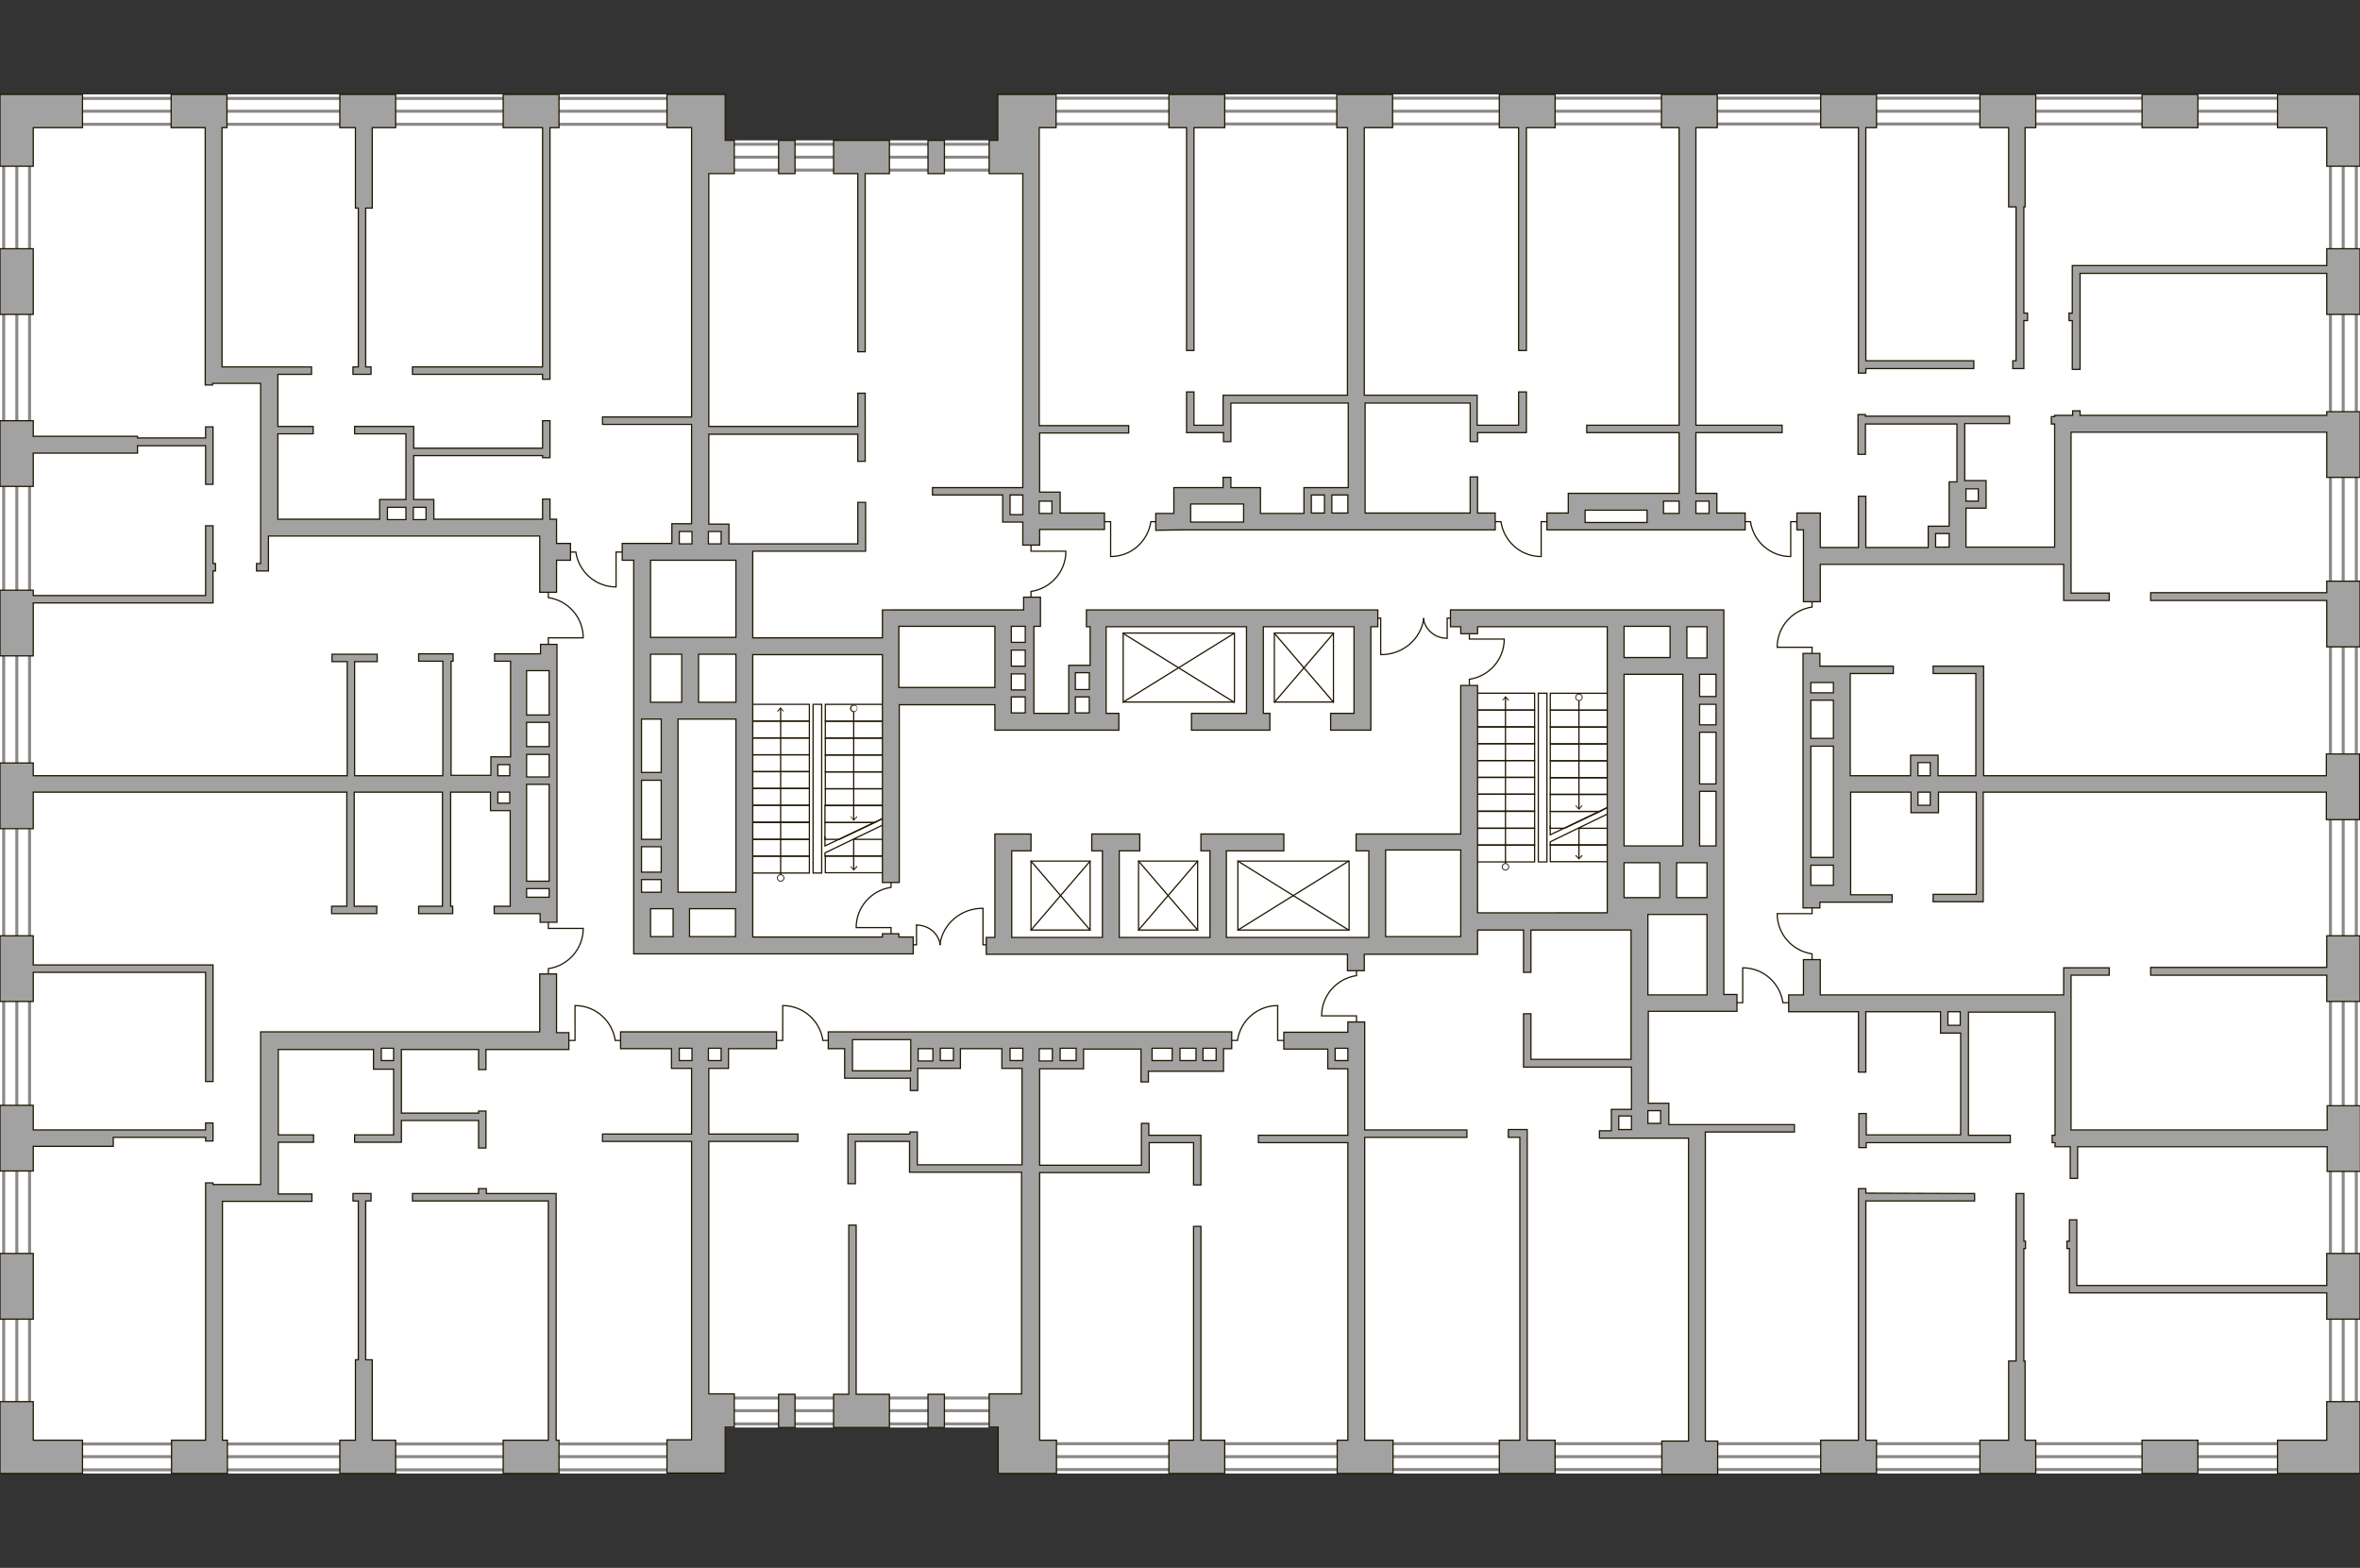 <?xml version="1.0" encoding="utf-8"?>
<!-- Generator: Adobe Illustrator 23.1.0, SVG Export Plug-In . SVG Version: 6.00 Build 0)  -->
<svg version="1.1" id="Слой_1" xmlns="http://www.w3.org/2000/svg" xmlns:xlink="http://www.w3.org/1999/xlink" x="0px" y="0px"
	 viewBox="0 0 575 382" style="enable-background:new 0 0 575 382;" xml:space="preserve">
<rect x="0" y="0" width="575" height="382" fill="#333333" stroke="none"/>
<style type="text/css">
	.st0{fill:#FFFFFF;}
	.st1{fill:#FFFFFF;stroke:#8B8988;stroke-width:0.735;stroke-miterlimit:10;}
	.st2{fill:none;stroke:#201600;stroke-width:0.3;stroke-linecap:round;stroke-miterlimit:22.926;}
	.st3{fill:#201600;}
	.st4{fill:#A3A2A2;stroke:#201600;stroke-width:0.3;stroke-miterlimit:10;}
</style>
<g id="bg">
	<path class="st0" d="M243.2,23v11.2h-66.5V23H0v336h176.7v-11.2h66.5V359H575V23H243.2z"/>
</g>
<g id="windows">
	<g>
		<rect x="567.8" y="25.4" class="st1" width="6.3" height="329.5"/>
		<rect x="0.9" y="25.4" class="st1" width="6.3" height="329.5"/>
		
			<rect x="405.8" y="-137.7" transform="matrix(4.451201e-11 -1 1 4.451201e-11 381.841 436.014)" class="st1" width="6.3" height="329.5"/>
		
			<rect x="405.8" y="190.2" transform="matrix(4.451201e-11 -1 1 4.451201e-11 54.013 763.841)" class="st1" width="6.3" height="329.5"/>
		
			<rect x="84.5" y="-58.3" transform="matrix(4.494278e-11 -1 1 4.494278e-11 60.604 114.777)" class="st1" width="6.3" height="170.8"/>
		
			<rect x="207.1" y="-1.4" transform="matrix(4.494278e-11 -1 1 4.494278e-11 172.018 248.551)" class="st1" width="6.3" height="79.3"/>
		
			<rect x="207.1" y="304.1" transform="matrix(4.494278e-11 -1 1 4.494278e-11 -133.449 554.018)" class="st1" width="6.3" height="79.3"/>
		
			<rect x="84.5" y="269.5" transform="matrix(4.494278e-11 -1 1 4.494278e-11 -267.224 442.605)" class="st1" width="6.3" height="170.8"/>
		<line class="st1" x1="2.3" y1="27.1" x2="173.1" y2="27.1"/>
		<line class="st1" x1="2.3" y1="354.9" x2="173.1" y2="354.9"/>
		<line class="st1" x1="170.6" y1="343.7" x2="250" y2="343.7"/>
		<line class="st1" x1="170.6" y1="38.3" x2="250" y2="38.3"/>
		<line class="st1" x1="244.2" y1="354.9" x2="574.1" y2="354.9"/>
		<line class="st1" x1="244.2" y1="27.1" x2="574.1" y2="27.1"/>
		<line class="st1" x1="4.1" y1="25.4" x2="4.1" y2="354.9"/>
		<line class="st1" x1="570.9" y1="25.4" x2="570.9" y2="354.9"/>
	</g>
</g>
<g id="plan">
	<g>
		<path class="st2" d="M300.2,253.5h1.3c0.7-4.8,4.8-8.5,9.8-8.5v8.5h1.5"/>
		<path class="st2" d="M189.2,253.5h1.5V245c5,0,9.1,3.7,9.8,8.5h1.3"/>
		<path class="st2" d="M423.1,244.3h1.5v-8.5c5,0,9.1,3.7,9.8,8.5h1.3"/>
		<path class="st2" d="M437.8,127.1h-1.5v8.5c-5,0-9.1-3.7-9.8-8.5h-1.3"/>
		<path class="st2" d="M377,127.1h-1.5v8.5c-5,0-9.1-3.7-9.8-8.5h-1.3"/>
		<path class="st2" d="M151.6,134.5h-1.5v8.5c-5,0-9.1-3.7-9.8-8.5h-1.3"/>
		<path class="st2" d="M281.7,127.1h-1.3c-0.7,4.8-4.8,8.5-9.8,8.5v-8.5h-1.5"/>
		<path class="st2" d="M330.5,249v-1.5H322c0-5,3.7-9.1,8.5-9.8v-1.3"/>
		<path class="st2" d="M217.1,227.5V226h-8.5c0-5,3.7-9.1,8.5-9.8v-1.3"/>
		<path class="st2" d="M441.5,159.2v-1.5H433c0-5,3.7-9.1,8.5-9.8v-1.3"/>
		<path class="st2" d="M251.2,132.8v1.5h8.5c0,5-3.7,9.1-8.5,9.8v1.3"/>
		<path class="st2" d="M133.6,224.7v1.5h8.5c0,5-3.7,9.1-8.5,9.8v1.3"/>
		<path class="st2" d="M133.6,144.3v1.3c4.8,0.7,8.5,4.8,8.5,9.8h-8.5v1.5"/>
		<path class="st2" d="M358,154.2v1.5h8.5c0,5-3.7,9.1-8.5,9.8v1.3"/>
		<path class="st2" d="M441.5,233.7v-1.3c-4.8-0.7-8.5-4.8-8.5-9.8h8.5V221"/>
		<path class="st2" d="M138.6,253.5h1.5V245c5,0,9.1,3.7,9.8,8.5h1.3"/>
		<g>
			<g>
				<polyline class="st2" points="223.3,225.3 223.3,230.2 222.5,230.2 				"/>
				<path class="st2" d="M229.1,230.2c-0.4-2.7-2.8-4.8-5.7-4.8"/>
			</g>
			<g>
				<polyline class="st2" points="239.5,221.3 239.5,230.2 240.3,230.2 				"/>
				<path class="st2" d="M229,230.1c0.7-5,5.1-8.8,10.4-8.8"/>
			</g>
		</g>
		<g>
			<g>
				<polyline class="st2" points="352.6,155.5 352.6,150.6 353.4,150.6 				"/>
				<path class="st2" d="M346.8,150.7c0.4,2.7,2.8,4.8,5.7,4.8"/>
			</g>
			<g>
				<polyline class="st2" points="336.4,159.5 336.4,150.6 335.6,150.6 				"/>
				<path class="st2" d="M346.9,150.7c-0.7,5-5.1,8.8-10.4,8.8"/>
			</g>
		</g>
	</g>
	<g>
		<g>
			<g>
				
					<rect x="273.6" y="154.3" transform="matrix(-1 -9.007252e-11 9.007252e-11 -1 574.358 325.339)" class="st2" width="27.1" height="16.8"/>
				<line class="st2" x1="273.6" y1="154.3" x2="300.7" y2="171.1"/>
				<line class="st2" x1="300.7" y1="154.3" x2="273.6" y2="171.1"/>
			</g>
			<g>
				
					<rect x="310.5" y="154.3" transform="matrix(-1 -9.459646e-11 9.459646e-11 -1 635.388 325.339)" class="st2" width="14.4" height="16.8"/>
				<line class="st2" x1="310.5" y1="154.3" x2="324.9" y2="171.1"/>
				<line class="st2" x1="324.9" y1="154.3" x2="310.5" y2="171.1"/>
			</g>
		</g>
		<g>
			<rect x="359.7" y="205.9" class="st2" width="14.2" height="4.1"/>
			<rect x="359.7" y="201.8" class="st2" width="14.2" height="4.1"/>
			<rect x="359.7" y="197.7" class="st2" width="14.2" height="4.1"/>
			<rect x="359.7" y="193.5" class="st2" width="14.2" height="4.1"/>
			<rect x="359.7" y="189.4" class="st2" width="14.2" height="4.1"/>
			<rect x="359.7" y="185.3" class="st2" width="14.2" height="4.1"/>
			<rect x="359.7" y="181.2" class="st2" width="14.2" height="4.1"/>
			<rect x="359.7" y="177.1" class="st2" width="14.2" height="4.1"/>
			<rect x="359.7" y="173" class="st2" width="14.2" height="4.1"/>
			<rect x="359.7" y="168.9" class="st2" width="14.2" height="4.1"/>
			
				<rect x="377.7" y="205.9" transform="matrix(-1 -1.224647e-16 1.224647e-16 -1 769.618 415.841)" class="st2" width="14.2" height="4.1"/>
			<polygon class="st2" points="377.7,197.7 389.8,197.7 381.2,201.8 377.7,201.8 			"/>
			<polygon class="st2" points="377.7,193.5 391.9,193.5 391.9,196.6 389.8,197.7 377.7,197.7 			"/>
			
				<rect x="377.7" y="189.4" transform="matrix(-1 -1.224647e-16 1.224647e-16 -1 769.618 382.985)" class="st2" width="14.2" height="4.1"/>
			
				<rect x="377.7" y="185.3" transform="matrix(-1 -1.224647e-16 1.224647e-16 -1 769.618 374.77)" class="st2" width="14.2" height="4.1"/>
			
				<rect x="377.7" y="181.2" transform="matrix(-1 -1.224647e-16 1.224647e-16 -1 769.618 366.556)" class="st2" width="14.2" height="4.1"/>
			
				<rect x="377.7" y="177.1" transform="matrix(-1 -1.224647e-16 1.224647e-16 -1 769.618 358.342)" class="st2" width="14.2" height="4.1"/>
			
				<rect x="377.7" y="173" transform="matrix(-1 -1.224647e-16 1.224647e-16 -1 769.618 350.128)" class="st2" width="14.2" height="4.1"/>
			
				<rect x="377.7" y="168.9" transform="matrix(-1 -1.224647e-16 1.224647e-16 -1 769.618 341.914)" class="st2" width="14.2" height="4.1"/>
			<rect x="374.8" y="168.9" class="st2" width="2.1" height="41.1"/>
			<g>
				<g>
					<line class="st2" x1="366.8" y1="211.2" x2="366.8" y2="169.9"/>
					<g>
						<g>
							<circle class="st0" cx="366.8" cy="211.2" r="0.8"/>
							<path class="st3" d="M367.7,211.2c0-0.5-0.4-0.9-0.9-0.9c-0.5,0-0.9,0.4-0.9,0.9c0,0.5,0.4,0.9,0.9,0.9
								C367.3,212.1,367.7,211.7,367.7,211.2C367.7,210.7,367.7,211.7,367.7,211.2z M366.1,211.2c0-0.4,0.3-0.7,0.7-0.7
								c0.4,0,0.7,0.3,0.7,0.7c0,0.4-0.3,0.7-0.7,0.7C366.5,211.9,366.1,211.6,366.1,211.2C366.1,210.8,366.1,211.6,366.1,211.2z"/>
						</g>
					</g>
					<g>
						<polygon class="st3" points="367.7,170.6 367.5,170.7 366.8,170 366.1,170.7 366,170.6 366.8,169.6 						"/>
					</g>
				</g>
			</g>
			<g>
				<g>
					<line class="st2" x1="384.7" y1="197" x2="384.7" y2="169.9"/>
					<g>
						<polygon class="st3" points="385.6,196.3 385.4,196.2 384.7,197 384,196.2 383.8,196.3 384.7,197.3 						"/>
					</g>
					<g>
						<g>
							<circle class="st0" cx="384.7" cy="169.9" r="0.8"/>
							<path class="st3" d="M385.6,169.9c0,0.5-0.4,0.9-0.9,0.9c-0.5,0-0.9-0.4-0.9-0.9c0-0.5,0.4-0.9,0.9-0.9
								C385.2,169,385.6,169.4,385.6,169.9C385.6,170.4,385.6,169.4,385.6,169.9z M384,169.9c0,0.4,0.3,0.7,0.7,0.7
								c0.4,0,0.7-0.3,0.7-0.7s-0.3-0.7-0.7-0.7C384.3,169.2,384,169.5,384,169.9S384,169.5,384,169.9z"/>
						</g>
					</g>
				</g>
			</g>
			<g>
				<g>
					<line class="st2" x1="384.7" y1="209.2" x2="384.7" y2="201.8"/>
					<g>
						<polygon class="st3" points="385.6,208.5 385.4,208.3 384.7,209.1 384,208.3 383.8,208.5 384.7,209.4 						"/>
					</g>
				</g>
			</g>
			<polyline class="st2" points="384.7,201.8 391.9,201.8 391.9,205.9 377.7,205.9 377.7,205.1 391.9,198.2 391.9,202.5 			"/>
			<polyline class="st2" points="391.9,196.6 377.7,203.4 377.7,201.2 			"/>
		</g>
		<g>
			<rect x="183" y="208.6" class="st2" width="14.2" height="4.1"/>
			<rect x="183" y="204.5" class="st2" width="14.2" height="4.1"/>
			<rect x="183" y="200.4" class="st2" width="14.2" height="4.1"/>
			<rect x="183" y="196.2" class="st2" width="14.2" height="4.1"/>
			<rect x="183" y="192.1" class="st2" width="14.2" height="4.1"/>
			<rect x="183" y="188" class="st2" width="14.2" height="4.1"/>
			<rect x="183" y="183.9" class="st2" width="14.2" height="4.1"/>
			<rect x="183" y="179.8" class="st2" width="14.2" height="4.1"/>
			<rect x="183" y="175.7" class="st2" width="14.2" height="4.1"/>
			<rect x="183" y="171.6" class="st2" width="14.2" height="4.1"/>
			
				<rect x="201" y="208.6" transform="matrix(-1 -1.224647e-16 1.224647e-16 -1 416.285 421.238)" class="st2" width="14.2" height="4.1"/>
			<polygon class="st2" points="201,200.4 213.1,200.4 204.5,204.5 201,204.5 			"/>
			<polygon class="st2" points="201,196.2 215.3,196.2 215.3,199.3 213.1,200.4 201,200.4 			"/>
			
				<rect x="201" y="192.1" transform="matrix(-1 -1.224647e-16 1.224647e-16 -1 416.285 388.382)" class="st2" width="14.2" height="4.1"/>
			
				<rect x="201" y="188" transform="matrix(-1 -1.224647e-16 1.224647e-16 -1 416.285 380.168)" class="st2" width="14.2" height="4.1"/>
			
				<rect x="201" y="183.9" transform="matrix(-1 -1.224647e-16 1.224647e-16 -1 416.285 371.954)" class="st2" width="14.2" height="4.1"/>
			
				<rect x="201" y="179.8" transform="matrix(-1 -1.224647e-16 1.224647e-16 -1 416.285 363.74)" class="st2" width="14.2" height="4.1"/>
			
				<rect x="201" y="175.7" transform="matrix(-1 -1.224647e-16 1.224647e-16 -1 416.285 355.526)" class="st2" width="14.2" height="4.1"/>
			
				<rect x="201" y="171.6" transform="matrix(-1 -1.224647e-16 1.224647e-16 -1 416.285 347.312)" class="st2" width="14.2" height="4.1"/>
			<rect x="198.1" y="171.6" class="st2" width="2.1" height="41.1"/>
			<g>
				<g>
					<line class="st2" x1="190.2" y1="213.9" x2="190.2" y2="172.6"/>
					<g>
						<g>
							<path class="st0" d="M191,213.9c0,0.4-0.4,0.8-0.8,0.8c-0.4,0-0.8-0.4-0.8-0.8c0-0.4,0.4-0.8,0.8-0.8
								C190.6,213.1,191,213.5,191,213.9z"/>
							<path class="st3" d="M191.1,213.9c0-0.5-0.4-0.9-0.9-0.9s-0.9,0.4-0.9,0.9c0,0.5,0.4,0.9,0.9,0.9S191.1,214.4,191.1,213.9
								C191.1,213.4,191.1,214.4,191.1,213.9z M189.5,213.9c0-0.4,0.3-0.7,0.7-0.7s0.7,0.3,0.7,0.7c0,0.4-0.3,0.7-0.7,0.7
								S189.5,214.3,189.5,213.9C189.5,213.5,189.5,214.3,189.5,213.9z"/>
						</g>
					</g>
					<g>
						<polygon class="st3" points="191,173.3 190.9,173.4 190.2,172.7 189.5,173.4 189.3,173.3 190.2,172.3 						"/>
					</g>
				</g>
			</g>
			<g>
				<g>
					<line class="st2" x1="208" y1="199.7" x2="208" y2="172.6"/>
					<g>
						<polygon class="st3" points="208.9,199 208.7,198.9 208,199.7 207.3,198.9 207.2,199 208,200 						"/>
					</g>
					<g>
						<g>
							<path class="st0" d="M208.8,172.6c0-0.4-0.4-0.8-0.8-0.8s-0.8,0.4-0.8,0.8c0,0.4,0.4,0.8,0.8,0.8S208.8,173,208.8,172.6z"/>
							<path class="st3" d="M208.9,172.6c0,0.5-0.4,0.9-0.9,0.9s-0.9-0.4-0.9-0.9c0-0.5,0.4-0.9,0.9-0.9S208.9,172.1,208.9,172.6
								C208.9,173.1,208.9,172.1,208.9,172.6z M207.4,172.6c0,0.4,0.3,0.7,0.7,0.7s0.7-0.3,0.7-0.7c0-0.4-0.3-0.7-0.7-0.7
								S207.4,172.2,207.4,172.6C207.4,172.9,207.4,172.2,207.4,172.6z"/>
						</g>
					</g>
				</g>
			</g>
			<g>
				<g>
					<line class="st2" x1="208" y1="211.9" x2="208" y2="204.5"/>
					<g>
						<polygon class="st3" points="208.9,211.2 208.7,211 208,211.8 207.3,211 207.2,211.2 208,212.1 						"/>
					</g>
				</g>
			</g>
			<polyline class="st2" points="208,204.5 215.3,204.5 215.3,208.6 201,208.6 201,207.8 215.3,200.9 215.3,205.2 			"/>
			<polyline class="st2" points="215.3,199.3 201,206.1 201,203.9 			"/>
		</g>
		<g>
			<rect x="251.2" y="209.8" class="st2" width="14.4" height="16.8"/>
			<line class="st2" x1="251.2" y1="209.8" x2="265.6" y2="226.6"/>
			<line class="st2" x1="265.6" y1="209.8" x2="251.2" y2="226.6"/>
		</g>
		<g>
			<rect x="277.4" y="209.8" class="st2" width="14.4" height="16.8"/>
			<line class="st2" x1="277.4" y1="209.8" x2="291.8" y2="226.6"/>
			<line class="st2" x1="291.8" y1="209.8" x2="277.4" y2="226.6"/>
		</g>
		<g>
			<rect x="301.6" y="209.8" class="st2" width="27.1" height="16.8"/>
			<line class="st2" x1="301.6" y1="209.8" x2="328.6" y2="226.6"/>
			<line class="st2" x1="328.6" y1="209.8" x2="301.6" y2="226.6"/>
		</g>
	</g>
	<g>
		<rect x="189.7" y="339.7" class="st4" width="4" height="8.1"/>
		<rect x="226.1" y="339.7" class="st4" width="4" height="8.1"/>
		<polygon class="st4" points="8.1,341.5 0,341.5 0,359 20.1,359 20.1,350.9 8.1,350.9 		"/>
		<polygon class="st4" points="50.1,277.1 50.1,278 51.9,278 51.9,273.6 50.1,273.6 50.1,275.3 8.1,275.3 8.1,269.3 0,269.3 
			0,285.3 8.1,285.3 8.1,279.3 27.6,279.3 27.6,277.1 		"/>
		<polygon class="st4" points="135.5,290.8 118.5,290.8 118.5,289.6 116.6,289.6 116.6,290.8 100.5,290.8 100.5,292.6 133.6,292.6 
			133.6,350.9 122.6,350.9 122.6,359 136.2,359 136.2,350.9 135.5,350.9 		"/>
		<polygon class="st4" points="208.6,298.5 206.8,298.5 206.8,339.7 203.1,339.7 203.1,347.8 216.7,347.8 216.7,339.7 208.6,339.7 
					"/>
		<path class="st4" d="M135.6,237.3h-4.1v14.1h-68v37.2H51.9v-0.4h-1.8v2.9h0v59.8h-8.3v8.1h13.6v-8.1h-1.2v-58.2h11.5v0h10.3v-1.8
			h-8.2v-12.6h8.6v-1.8h-8.6v-20.8H91v4.8h4.9v16h-9.5v1.8h11.4v-5.3h18.8v6.7h1.8v-9h-1.8v0.5H97.8v-15.5h18.8v4.9h1.8v-4.9h20.2
			v-4.1h-3V237.3z M95.9,258.4h-3v-3h3V258.4z"/>
		<polygon class="st4" points="90.7,331.3 89.1,331.3 89.1,292.6 90.4,292.6 90.4,290.8 86,290.8 86,292.6 87.3,292.6 87.3,331.3 
			86.6,331.3 86.6,350.9 82.8,350.9 82.8,359 96.4,359 96.4,350.9 90.7,350.9 		"/>
		<polygon class="st4" points="8.1,236.9 50.1,236.9 50.1,263.5 51.9,263.5 51.9,235.1 8.1,235.1 8.1,228 0,228 0,244 8.1,244 		"/>
		<rect y="305.4" class="st4" width="8.1" height="16"/>
		<path class="st4" d="M172.6,260.3h4.9v-4.8h11.7v-4.1h-38v4.1h12.4v4.8h4.9v16h-21.7v1.8h21.7v61.5h0v11.2h-6v8.1h14.2v-11.2h2.2
			v-8.1h-6.2v-61.5h21.7v-1.8h-21.7V260.3z M175.7,258.4h-3.1v-3h3.1V258.4z M165.5,258.4v-3h3.1v3H165.5z"/>
		<rect x="189.7" y="34.2" class="st4" width="4" height="8.1"/>
		<rect x="226.1" y="34.2" class="st4" width="4" height="8.1"/>
		<polygon class="st4" points="132.2,92.4 134,92.4 134,91.2 134,90.3 134,31.1 136.2,31.1 136.2,23 122.6,23 122.6,31.1 
			132.2,31.1 132.2,89.4 100.5,89.4 100.5,91.2 132.2,91.2 		"/>
		<polygon class="st4" points="209,85.7 210.8,85.7 210.8,42.3 216.7,42.3 216.7,34.2 203.1,34.2 203.1,42.3 209,42.3 		"/>
		<polygon class="st4" points="86.6,50.7 87.3,50.7 87.3,89.4 86,89.4 86,91.2 90.4,91.2 90.4,89.4 89.1,89.4 89.1,50.7 90.7,50.7 
			90.7,31.1 96.4,31.1 96.4,23 82.8,23 82.8,31.1 86.6,31.1 		"/>
		<path class="st4" d="M249.2,118.8h-4h-0.9h-17.1v1.8h17.1v6.6h4.9v5.6h4.1v-3.8h15.8V125h-10.8v-5.1h-5v-14.4H275v-1.8h-21.8V31.1
			h4.1V23h-14.2v11.2H241v8.1h8.2V118.8z M246.1,125.4v-4.8h3.1v4.8H246.1z M253.2,122.1h3.1v3h-3.1V122.1z"/>
		<path class="st4" d="M135.6,126.5H134v-4.9h-1.8v4.9h-26.5v-4.8h-4.9V111h31.4v0.5h1.8v-9h-1.8v6.7h-31.4v-5.3H86.4v1.8h12.5v16
			h-6.4v4.8H67.7v-20.8h8.6v-1.8h-8.6V91.2h8.2v-1.8H65.6h-1.1H54.1V31.1h1.2V23H41.7v8.1h8.3v59.8h0v2.9h1.8v-0.4h11.7v7.5v27.7
			v8.7h-1v1.8h2.9v-8.5h66.1v13.7h4.1v-7.8h3.4v-4.1h-3.4V126.5z M103.8,123.6v3h-3.1v-3H103.8z M94.4,123.6h4.5v3h-4.5V123.6z"/>
		<path class="st4" d="M168.6,127.6h-4.9v4.8h-1h-11.1v4.1h2.8v36.7v30v4.8v4.2v2.6v2.7v2v12.9h68.1v-4.1H219v-0.8H215v0.8h-31.6
			v-68.8H215v55.5h4.1v-43.3h23.3v6.2h30.2v-4.1h-3.1v-21.1h34.2v21.1h-13.4v4.1h19.1v-4.1h-1.6v-21.1h22.1v21.1h-5.7v4.1h9.8v-25.2
			h1.7v-4.1h-71v4.1h0.9v9.4h-5.2v5.6v2.6v3.5h-8.5v-3.5v-2.6v-3.2v-2.6v-9.3h1.6v-7.1h-4.1v3.1H215v6.8h-31.6v-21.1h27.5v-11.9H209
			v10.1h-27.7h-3.7v-4.8h-4.9v-21.9H209v6.6h1.8V95.8H209v8.1h-36.3V42.3h6.2v-8.1h-2.2V23h-14.2v8.1h6v11.2h0v59.3h-21.7v1.8h21.7
			V127.6z M262,163.9h3.4v4.1H262v-0.4V163.9z M262,170.2v-0.4h3.4v3.9H262V170.2z M249.8,173.7h-3.4v-3.9h3.4v0.4V173.7z
			 M249.8,167.7v0.4h-3.4v-3.9h3.4v0.4V167.7z M249.8,162.3h-3.4v-3.9h3.4v3.6V162.3z M249.8,152.6v3.9h-3.4v-3.9H249.8z
			 M242.4,152.6v14.9H219v-14.9H242.4z M165.5,129.5h3.1v3h-3.1V129.5z M179.3,217.4h-14.1v-42.2h14.1V217.4z M156.3,175.2h4.8v13
			h-4.8V175.2z M158.5,171.1v-11.7h7.6v11.7H158.5z M156.3,190.1h4.8v14.4h-4.8v-1.3V190.1z M156.3,207.9v-1.6h4.8v6.2h-4.8v-0.4
			V207.9z M156.3,214.7v-0.4h4.8v3.1h-4.8V214.7z M158.5,221.4h5.5v6.8h-5.5V221.4z M168,228.2v-6.8h11.2v6.8H168z M179.3,171.1
			h-9.1v-11.7h9.1V171.1z M158.5,155.3v-18.8h20.8v18.8H158.5z M175.7,129.5v3h-3.1v-3H175.7z"/>
		<polygon class="st4" points="8.1,31.1 20.1,31.1 20.1,23 0,23 0,40.5 8.1,40.5 		"/>
		<rect y="60.6" class="st4" width="8.1" height="16"/>
		<rect x="521.9" y="350.9" class="st4" width="13.6" height="8.1"/>
		<rect x="521.9" y="23" class="st4" width="13.6" height="8.1"/>
		<polygon class="st4" points="292.6,298.8 290.8,298.8 290.8,350.9 284.8,350.9 284.8,359 298.4,359 298.4,350.9 292.6,350.9 		"/>
		<polygon class="st4" points="454.6,289.6 452.8,289.6 452.8,350.9 443.6,350.9 443.6,359 457.2,359 457.2,350.9 454.6,350.9 
			454.6,292.6 481.1,292.6 481.1,290.8 454.6,290.7 		"/>
		<polygon class="st4" points="493.4,331.6 493.1,331.6 493.1,304.2 493.5,304.2 493.5,302.4 493.1,302.4 493.1,290.8 491.2,290.8 
			491.2,331.6 489.4,331.6 489.4,350.9 482.4,350.9 482.4,359 496,359 496,350.9 493.4,350.9 		"/>
		<path class="st4" d="M221.9,251.4h-14.2v0h-5.9v4.1h4v7.2h16v3h1.8v-3v-0.9v-1.5h10.4v-4.8h10.1v4.8h4.9v23.5h-25.5v-8h-1.8v0.5
			h-15.1v12.1h1.8v-10.3h13.2v7.5h27.3v54H241v8.1h2.2V359h14.2v-8.1h-4.1v-65.2h26.7v-7.3h10.8v10.3h1.8v-12.1h-12.7v-2.9h-1.8
			v10.2h-24.8v-23.5H264v-4.8h14v8h1.8V261h18.3v-0.7v-4.8h2v-4.1L221.9,251.4L221.9,251.4z M207.7,255.5v-2v-0.2h14.2v0.2v2v5.4
			h-14.2V255.5z M223.7,255.5h3.6v3h-3.6V255.5z M232.3,258.4h-3.2v-3h3.2V258.4z M246.1,258.4v-3h3.1v3H246.1z M253.2,255.5h3.2v3
			h-3.2V255.5z M262.2,258.4h-3.9v-3h3.9V258.4z M287.5,258.4v-3h3.9v3H287.5z M285.6,258.4h-4.9v-3h4.9V258.4z M296.3,258.4h-3.2
			v-3h3.2V258.4z"/>
		<path class="st4" d="M332.5,254.9v-1.4v-4.5h-4.1v2.5h-15.6v4.1h10.7v4.8h4.9v16.2h-21.8v1.8h21.8v72.5h-2.6v8.1h13.6v-8.1h-6.9
			v-73.8h24.9v-1.8h-24.9V254.9z M325.3,258.4v-3h3.1v3H325.3z"/>
		<path class="st4" d="M406.5,268.8h-4.9v-22.4h21.6v-4.1H420v-33.8v-2.5v-12.3v-17.7v-4.2v-2.5v-5v-13.7v-2h-66.6v4.1h2.5v1.7h4.1
			v-1.7h31.6v69.7H360v-55.4h-4.1v36.2h-25.5v4.1h3.1v21.1h-21.7h-13v-21.1h14v-4.1h-20.2v4.1h2.2v21.1h-22.1v-21.1h5v-4.1H266v4.1
			h2.6v21.1h-22.1v-21.1h4.7v-4.1h-8.8v25.2h-1.7h-0.4v4.1h0.4h71h16.6v4h4.1v-4H360v-5.9h11.2v10.3h1.8v-10.3h24.4v31.5H373v-11.1
			h-1.8v13h26.3v10.3h-4.9v5.2h-2.9v1.8h21.7v73.8h-6.5v8.1h13.6v-8.1h-3v-75.3h21.7v-1.8h-30.6V268.8z M337.6,228.2v-21.1h18.3
			v21.1H337.6z M404.6,270.6v3.1h-3.1v-3.1H404.6z M395.7,164.3H410v41.8h-14.3V164.3z M418.1,191h-4v-12.6h4V191z M415.9,218.7
			h-7.4v-8.5h7.4V218.7z M395.7,210.2h8.7v8.5h-8.7V210.2z M401.5,242.4v-19.6h14.4v19.6H401.5z M418.1,206.1h-4v-13.3h4v1V206.1z
			 M418.1,176.2v0.4h-4v-5h4v0.3V176.2z M418.1,169.4v0.3h-4v-5.4h4V169.4z M415.9,160.3H411v-7.6h4.9V160.3z M406.9,152.6v7.6
			h-11.2v-7.6H406.9z M394.4,271.9h3.1v3.3h-3.1V271.9z"/>
		<polygon class="st4" points="372.1,275.2 367.5,275.2 367.5,277.1 370.3,277.1 370.3,350.9 365.3,350.9 365.3,359 378.9,359 
			378.9,350.9 372.1,350.9 		"/>
		<polygon class="st4" points="566.9,350.9 554.9,350.9 554.9,359 575,359 575,341.5 566.9,341.5 		"/>
		<polygon class="st4" points="452.8,90.9 454.6,90.9 454.6,89.8 480.9,89.8 480.9,87.9 454.6,87.9 454.6,31.1 457.2,31.1 457.2,23 
			443.6,23 443.6,31.1 452.8,31.1 		"/>
		<polygon class="st4" points="489.4,50.4 491.2,50.4 491.2,87.9 490.4,87.9 490.4,89.8 493.1,89.8 493.1,78.1 494,78.1 494,76.3 
			493.1,76.3 493.1,50.4 493.4,50.4 493.4,31.1 496,31.1 496,23 482.4,23 482.4,31.1 489.4,31.1 		"/>
		<polygon class="st4" points="289.1,85.4 290.9,85.4 290.9,31.1 298.4,31.1 298.4,23 284.8,23 284.8,31.1 289.1,31.1 		"/>
		<path class="st4" d="M288.1,129.1h15.5v0h60.7V125h-4.3v-8.8h-1.8v8.8h-25.6V98.2h25.6v9.4h1.8v-2.2h11.9v-9.9H370v8.1h-10.1v-7.3
			h-27.5V31.1h6.9V23h-13.6v8.1h2.6v65.2H298v7.3h-7.1v-8.1h-1.8v9.9h9v2.2h1.8v-9.4h28.6v20.6h-10.8v6.3h-10.6v-6.3h-7.2v-2.5H298
			v2.5h-12v6.3h-4.4v4.1L288.1,129.1L288.1,129.1z M328.4,125h-3.9v-4.4h3.9V125z M319.5,120.6h3.2v4.4h-3.2V120.6z M303,122.8v4.4
			h-12.9v-4.4H303z"/>
		<polygon class="st4" points="370,85.4 371.9,85.4 371.9,31.1 378.9,31.1 378.9,23 365.3,23 365.3,31.1 370,31.1 		"/>
		<path class="st4" d="M382.1,120.2v4.8h-5.2v4.1h7.3v0h20v0h9.1h11.9V125h-6.9v-4.8h-5.1v-14.8h21v-1.8h-21V31.1h5.2V23h-13.6v8.1
			h4.3v72.5h-22.5v1.8h22.5v14.8h-3.8v0H382.1z M401.3,124.3v3h-15.1v-3H401.3z M416.4,122.1v3h-3.1h-0.1v-3H416.4z M409.1,122.1v3
			h-3.8v-3H409.1z"/>
		<polygon class="st4" points="566.9,313.2 506,313.2 506,297.2 504.2,297.2 504.2,302.4 503.6,302.4 503.6,304.2 504.2,304.2 
			504.2,315 566.9,315 566.9,321.4 575,321.4 575,305.4 566.9,305.4 		"/>
		<path class="st4" d="M566.9,275.3h-62.3v-32.9v-4.8h9.3v-1.8h-11.1v6.6h-59.3v-8.6h-4.1v8.6h-3.6v4.1h17v14.7h1.8v-14.7h18.2v5.2
			h4.9v24.8h-23v-5.2h-1.8v8.3h1.8v-1.2h35.1v-1.8h-10.2v-30h21.1v30h-0.7v1.8h0.7v1h3.7v7.7h1.8v-7.7h60.8v6h8.1v-16h-8.1V275.3z
			 M477.6,249.8h-3v-3.3h3V249.8z"/>
		<path class="st4" d="M566.9,189h-83.6v-26.7H471v1.8h10.4V189h-9.2v-5h-6.7v5h-14.7v-24.9h10.1h0.4v-1.8h-0.4h-12.2v0h-5.3v-3.1
			h-4.1v5.1v2.1v2.1v2.6v8.6v2.6v12v2.6v18.9v3.3v2.1h4.1v-1.4h0.8h4.6h12.2v-1.8h-10.1V193h14.7v5h6.7v-5h9.2v24.9H471v1.8h12.2
			V193h83.6v6.7h8.1v-16h-8.1V189z M441.2,166.3h5.5v2.5h-5.5v-0.4V166.3z M441.2,171v-0.4h5.5v9.3h-5.5v-0.4V171z M441.2,194.2v-12
			v-0.4h5.5v27.1h-5.5v-12.2V194.2z M441.2,215.7v-4.9h5.5v4.9H441.2z M467.3,185.8h3v3.2h-3V185.8z M470.3,196.2h-3V193h3V196.2z"
			/>
		<polygon class="st4" points="566.9,144.4 524,144.4 524,146.3 566.9,146.3 566.9,157.6 575,157.6 575,141.6 566.9,141.6 		"/>
		<path class="st4" d="M566.9,101.2h-60.1v-1.1h-1.8v1.1h-4.4v0.3h-0.8v1.8h0.8v30H479l0-9.5h4.9v-6.7h-5.2v-13.9h10.9v-1.8h-35.1
			V101h-1.8v9.7h1.8v-7.4h22.3v14.1h-1.9l0,10.8h-5.1v5.2h-15.2v-12.5h-1.8v12.5h-9.3V125h-5.7v4.1h1.6l0,16h0v1.5h4.1v-9.1h59.3
			v8.8h11.1v-1.8h-9.3v-7v-32.2h62.3v11h8.1v-16h-8.1V101.2z M482,122.1h-3l0-3h3V122.1z M471.6,130h3.3l0,3.3h-3.3V130z"/>
		<polygon class="st4" points="554.9,23 554.9,31.1 566.9,31.1 566.9,40.5 575,40.5 575,23 		"/>
		<polygon class="st4" points="566.9,64.7 504.9,64.7 504.9,76.3 504.1,76.3 504.1,78.1 504.9,78.1 504.9,90 506.8,90 506.8,66.6 
			566.9,66.6 566.9,76.6 575,76.6 575,60.6 566.9,60.6 		"/>
		<polygon class="st4" points="566.9,235.7 524,235.7 524,237.6 566.9,237.6 566.9,244 575,244 575,228 566.9,228 		"/>
		<path class="st4" d="M8.1,193h76.4v27.8h-3.7v1.8h11v-1.8h-5.5V193h21.5v27.8H102v1.8h8.3v-1.8h-0.5V193h9.7v4.5h4.8v23.3h-3.9
			v1.8h5.9h2.7h2.6v2.1h4.1v-4.1v-2v-1.7v-2.6v-6.2v-2.6v-14.1v-2.6v-4.8v-2.6v-18.1V157h-1.8h-2.2v2.3h-5.3v0h-5.9v1.8h3.9v23.3
			h-4.8v4.5h-9.7v-27.8h0.5v-1.8H102v1.8h5.9V189H86.4v-27.8h5.5v-1.8h-11v1.8h3.7V189H8.1v-3.1H0v16h8.1V193z M121.3,195.7V193h2.9
			v2.7H121.3z M133.8,218.6h-5.5v-2.1h5.5v0.4V218.6z M133.8,205.5v2.6v6.2v0.4h-5.5v-23.6h5.5v0.4V205.5z M133.8,188.9v0.4h-5.5
			v-5.5h5.5v0.4V188.9z M133.8,181.9h-5.5V176h5.5v5.5V181.9z M133.8,163.4v10.8h-5.5v-10.8H133.8z M121.3,186.3h2.9v2.7h-2.9V186.3
			z"/>
		<polygon class="st4" points="8.1,146.9 51.9,146.9 51.9,139.1 52.5,139.1 52.5,137.3 51.9,137.3 51.9,128.1 50.1,128.1 
			50.1,145.1 8.1,145.1 8.1,143.8 0,143.8 0,159.8 8.1,159.8 		"/>
		<polygon class="st4" points="8.1,110.4 33.5,110.4 33.5,108.6 50.1,108.6 50.1,118 51.9,118 51.9,104 50.1,104 50.1,106.7 
			33.5,106.7 33.5,106.3 8.1,106.3 8.1,102.5 0,102.5 0,118.5 8.1,118.5 		"/>
	</g>
</g>
</svg>
